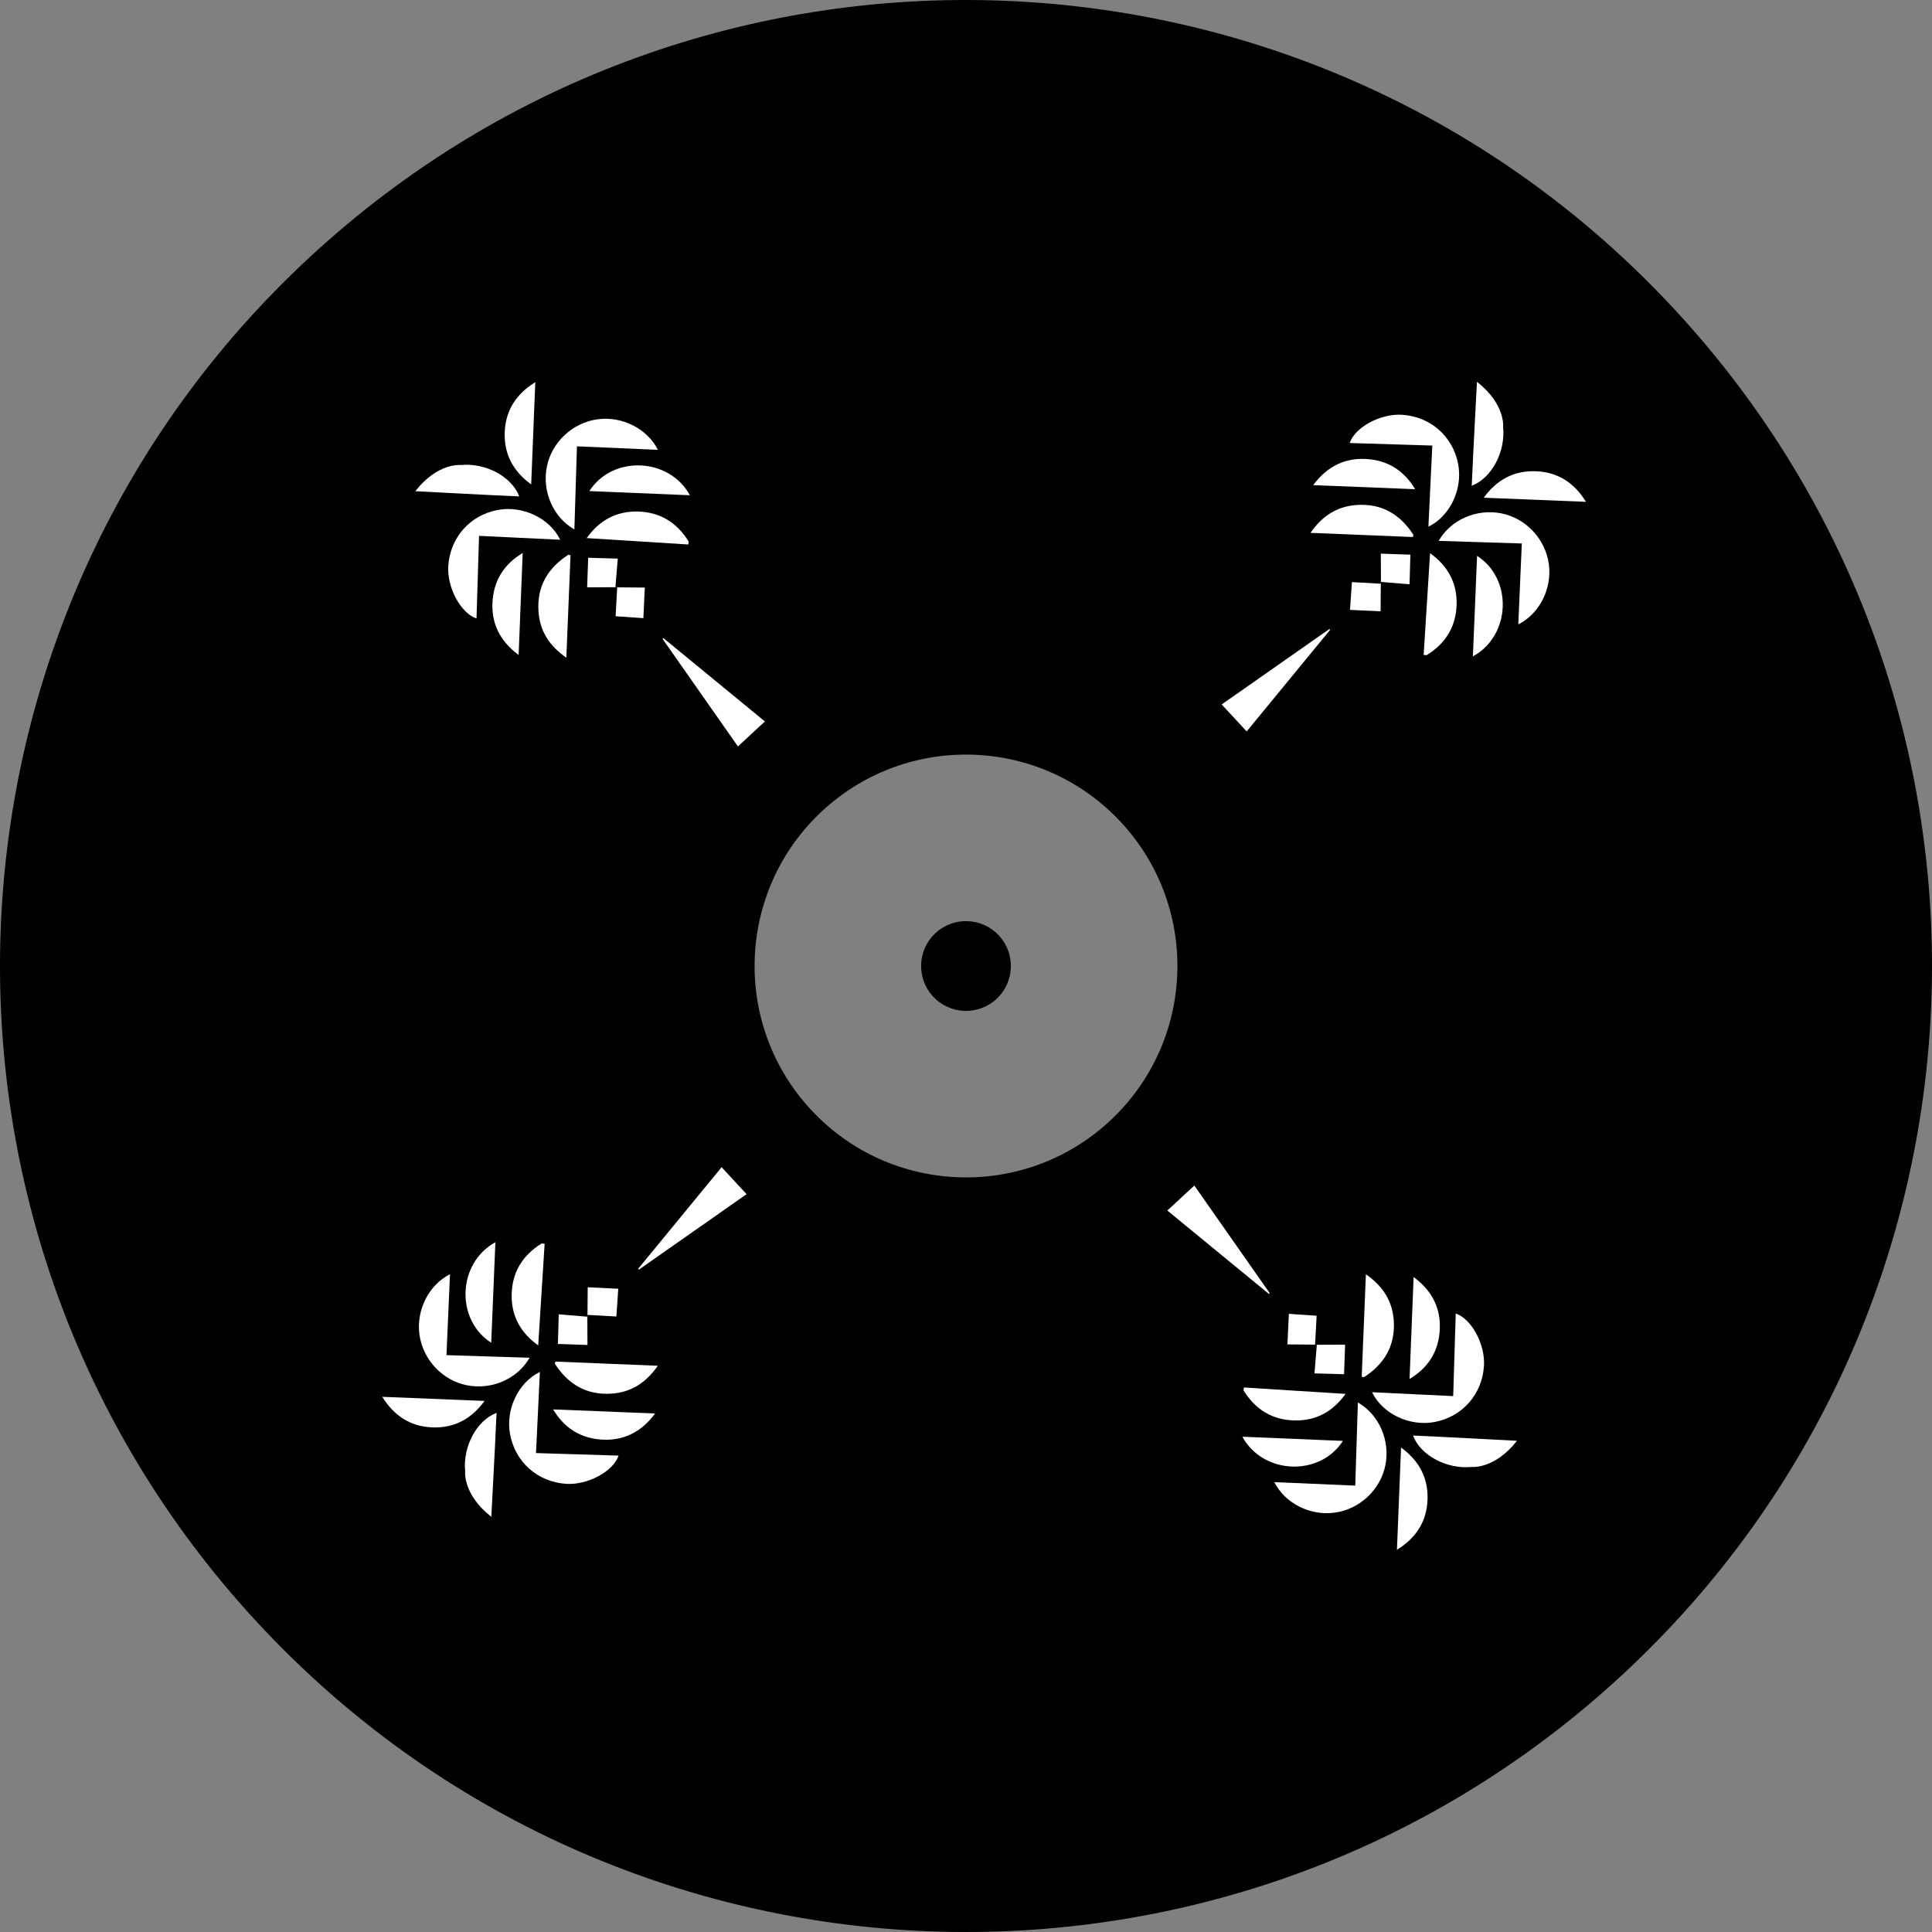 <?xml version="1.0" encoding="UTF-8"?>
<svg id="Layer_2" xmlns="http://www.w3.org/2000/svg" viewBox="0 0 873.75 873.75">
  <rect x="0" y="0" width="873.75" height="873.75" fill="#808080" stroke="none"/>
  <defs>
    <style>
      .cls-1 {
        fill: #fff;
      }
    </style>
  </defs>
  <g id="Layer_1-2" data-name="Layer_1">
    <g>
      <path d="M140.09,116.29c-177.06,163.91-187.71,440.32-23.8,617.37,163.91,177.06,440.32,187.71,617.37,23.8,177.06-163.91,187.71-440.32,23.8-617.37C593.55-36.97,317.15-47.62,140.09,116.29M501.83,507.04c-38.75,35.87-99.24,33.54-135.12-5.21-35.87-38.75-33.54-99.24,5.21-135.12,38.75-35.87,99.24-33.54,135.12,5.21,35.87,38.75,33.54,99.24-5.21,135.12"/>
      <path d="M423.08,421.98c-8.23,7.62-8.72,20.46-1.11,28.69,7.62,8.23,20.46,8.72,28.69,1.11,8.23-7.62,8.72-20.46,1.11-28.69-7.62-8.23-20.46-8.72-28.69-1.11"/>
      <path class="cls-1" d="M216.65,242.34c-.41,13.18-.78,25.22-1.15,37.36-7.24-2.44-13.38-14.09-12.77-23.69.81-12.82,9.75-22.99,22.31-25.37,11.3-2.15,23.58,3.69,28.3,13.46-12.06-.58-24.1-1.15-36.69-1.76"/>
      <path class="cls-1" d="M234.83,224.51c-3.39-9.02-15.32-15.31-26.46-14.2,0,0-10.34-1.2-20.55,11.83,0,0,34.79,1.86,47.01,2.37"/>
      <path class="cls-1" d="M259.76,239.45c-9.72-5.57-14.63-17.31-12.46-28.31,2.2-11.16,11.62-19.98,22.99-21.52,11.05-1.5,22.44,4.25,27.24,13.82-12.14-.53-24.23-1.05-36.6-1.59-.4,12.78-.78,24.88-1.17,37.6"/>
      <path class="cls-1" d="M333.73,337.58c-11.43-16.31-22.76-32.49-34.09-48.66.12-.12.23-.25.35-.37,15.24,12.52,30.47,25.03,45.94,37.73-4.08,3.77-8.04,7.44-12.2,11.3"/>
      <path class="cls-1" d="M234.55,296.2c-8.53-6.27-12.78-14.67-11.71-25.36.92-9.2,5.69-16.06,13.55-20.74-.61,15.41-1.22,30.66-1.84,46.1"/>
      <path class="cls-1" d="M265.33,243.35c5.66-7.9,13.18-12.15,22.83-12.01,10.24.15,17.96,4.93,23.29,13.58-.04.44-.09.89-.14,1.33-15.21-.96-30.43-1.92-45.98-2.9"/>
      <path class="cls-1" d="M240.23,219.07c-8.05-5.84-12.36-13.63-11.97-23.64.4-10.01,5.37-17.38,13.83-22.59-.62,15.43-1.23,30.63-1.86,46.23"/>
      <path class="cls-1" d="M258.02,251.11c-.62,15.2-1.24,30.39-1.89,46.33-7.83-5.44-12.01-12.2-12.6-20.95-.76-11.28,4.23-19.63,13.51-25.61.33.08.66.15.99.23"/>
      <path class="cls-1" d="M266.54,222.09c10.41-16.27,36.09-15.28,45.46,1.89-15.07-.63-30.35-1.26-45.46-1.89"/>
      <path class="cls-1" d="M279.14,265.56c-5.14.02-9.46.04-13.6.06.17-4.8.32-9.2.46-13.37,4.21.12,8.6.24,13.39.38-.35,4.21-.7,8.51-1.07,12.99,4.88.04,9.19.08,13.3.11-.23,5-.44,9.38-.65,13.83-3.8-.26-8.17-.56-12.56-.87.21-3.73.44-8.03.73-13.12"/>
      <path class="cls-1" d="M657.21,631.4c.41-13.18.78-25.22,1.15-37.36,7.24,2.44,13.38,14.09,12.77,23.69-.81,12.82-9.75,22.99-22.31,25.37-11.3,2.14-23.59-3.69-28.3-13.46,12.06.58,24.1,1.15,36.69,1.75"/>
      <path class="cls-1" d="M639.04,649.23c3.39,9.02,15.32,15.31,26.46,14.2,0,0,10.34,1.2,20.55-11.83,0,0-34.79-1.86-47.01-2.37"/>
      <path class="cls-1" d="M614.1,634.28c9.72,5.57,14.63,17.31,12.45,28.31-2.2,11.16-11.62,19.98-22.99,21.52-11.05,1.5-22.44-4.25-27.24-13.82,12.14.53,24.23,1.05,36.6,1.59.4-12.78.78-24.88,1.18-37.6"/>
      <path class="cls-1" d="M540.14,536.16c11.43,16.32,22.76,32.49,34.08,48.66l-.35.37c-15.24-12.51-30.47-25.03-45.94-37.73,4.08-3.77,8.04-7.44,12.21-11.3"/>
      <path class="cls-1" d="M639.31,577.54c8.52,6.27,12.78,14.68,11.71,25.36-.92,9.2-5.69,16.06-13.55,20.74.61-15.41,1.22-30.66,1.84-46.1"/>
      <path class="cls-1" d="M608.53,630.39c-5.66,7.9-13.18,12.15-22.84,12.01-10.24-.15-17.96-4.93-23.29-13.58.04-.44.09-.89.14-1.33,15.21.96,30.43,1.92,45.98,2.9"/>
      <path class="cls-1" d="M633.64,654.67c8.05,5.84,12.36,13.63,11.96,23.64-.4,10.01-5.37,17.38-13.83,22.59.62-15.43,1.23-30.63,1.86-46.23"/>
      <path class="cls-1" d="M615.84,622.63c.62-15.19,1.24-30.39,1.89-46.33,7.83,5.44,12.01,12.2,12.6,20.95.76,11.28-4.23,19.63-13.51,25.61l-.98-.23Z"/>
      <path class="cls-1" d="M607.32,651.65c-10.41,16.27-36.09,15.28-45.46-1.89,15.07.63,30.35,1.26,45.46,1.89"/>
      <path class="cls-1" d="M594.72,608.18c5.14-.02,9.46-.04,13.6-.06-.17,4.8-.32,9.2-.46,13.37-4.21-.12-8.6-.24-13.39-.38.35-4.21.7-8.51,1.07-12.99-4.88-.04-9.19-.08-13.3-.11.23-5,.44-9.38.65-13.83,3.8.26,8.17.56,12.56.87-.21,3.73-.44,8.03-.72,13.12"/>
      <path class="cls-1" d="M647.76,201.5c-13.18-.4-25.22-.78-37.36-1.15,2.44-7.24,14.09-13.38,23.69-12.77,12.82.81,22.99,9.75,25.37,22.31,2.15,11.3-3.69,23.58-13.46,28.3.58-12.06,1.15-24.1,1.76-36.69"/>
      <path class="cls-1" d="M665.59,219.67c9.02-3.39,15.31-15.31,14.2-26.46,0,0,1.2-10.34-11.83-20.55,0,0-1.86,34.79-2.37,47.01"/>
      <path class="cls-1" d="M650.64,244.61c5.57-9.72,17.31-14.63,28.31-12.45,11.16,2.2,19.98,11.62,21.52,22.99,1.5,11.05-4.25,22.44-13.82,27.24.53-12.14,1.05-24.23,1.59-36.6-12.78-.4-24.88-.78-37.6-1.18"/>
      <path class="cls-1" d="M552.52,318.58c16.31-11.43,32.49-22.76,48.66-34.08.12.12.25.23.37.35-12.52,15.24-25.03,30.47-37.74,45.94-3.77-4.07-7.44-8.04-11.3-12.2"/>
      <path class="cls-1" d="M593.9,219.4c6.27-8.52,14.67-12.78,25.36-11.71,9.2.92,16.06,5.69,20.74,13.55-15.41-.61-30.66-1.22-46.1-1.84"/>
      <path class="cls-1" d="M646.75,250.18c7.9,5.66,12.15,13.18,12.01,22.84-.15,10.24-4.93,17.96-13.58,23.29l-1.33-.14c.96-15.21,1.92-30.43,2.9-45.98"/>
      <path class="cls-1" d="M671.03,225.08c5.84-8.05,13.63-12.36,23.64-11.96,10.01.4,17.38,5.37,22.59,13.83-15.43-.62-30.63-1.23-46.23-1.86"/>
      <path class="cls-1" d="M638.99,242.87c-15.2-.62-30.39-1.24-46.33-1.89,5.44-7.83,12.2-12.01,20.95-12.6,11.28-.76,19.63,4.23,25.61,13.51l-.23.98Z"/>
      <path class="cls-1" d="M668.01,251.39c16.27,10.41,15.28,36.09-1.89,45.46.63-15.07,1.26-30.36,1.89-45.46"/>
      <path class="cls-1" d="M624.54,263.99c-.02-5.14-.04-9.46-.06-13.6,4.8.17,9.2.32,13.37.46-.12,4.21-.24,8.6-.38,13.39-4.21-.35-8.51-.7-12.99-1.07-.04,4.88-.08,9.19-.11,13.3-5-.24-9.38-.44-13.83-.65.26-3.81.56-8.17.87-12.56,3.73.21,8.03.44,13.12.73"/>
      <path class="cls-1" d="M242.4,657.15c13.18.41,25.22.78,37.36,1.15-2.44,7.24-14.09,13.38-23.69,12.77-12.82-.81-22.99-9.75-25.37-22.31-2.15-11.3,3.69-23.58,13.46-28.3-.58,12.06-1.15,24.1-1.75,36.69"/>
      <path class="cls-1" d="M224.57,638.97c-9.03,3.39-15.32,15.32-14.2,26.46,0,0-1.2,10.34,11.83,20.55,0,0,1.86-34.79,2.37-47.01"/>
      <path class="cls-1" d="M239.52,614.04c-5.57,9.72-17.31,14.63-28.31,12.46-11.16-2.2-19.98-11.62-21.52-22.99-1.5-11.05,4.25-22.44,13.82-27.24-.53,12.14-1.05,24.23-1.59,36.6,12.78.4,24.88.78,37.6,1.17"/>
      <path class="cls-1" d="M337.64,540.07c-16.32,11.43-32.49,22.76-48.66,34.09-.12-.12-.25-.23-.37-.35,12.52-15.24,25.03-30.47,37.74-45.94,3.77,4.07,7.44,8.04,11.3,12.2"/>
      <path class="cls-1" d="M296.26,639.25c-6.27,8.53-14.68,12.78-25.36,11.71-9.2-.92-16.06-5.69-20.74-13.55,15.41.62,30.66,1.22,46.1,1.84"/>
      <path class="cls-1" d="M243.41,608.47c-7.9-5.66-12.15-13.18-12.01-22.83.15-10.24,4.93-17.96,13.58-23.29.44.05.89.09,1.33.14-.96,15.21-1.92,30.43-2.9,45.98"/>
      <path class="cls-1" d="M219.13,633.57c-5.84,8.05-13.63,12.36-23.64,11.97-10.01-.4-17.38-5.37-22.59-13.83,15.43.62,30.63,1.23,46.23,1.86"/>
      <path class="cls-1" d="M251.17,615.78c15.2.62,30.39,1.24,46.33,1.89-5.44,7.83-12.2,12.01-20.95,12.6-11.28.76-19.63-4.23-25.61-13.51.08-.33.15-.66.23-.98"/>
      <path class="cls-1" d="M222.15,607.26c-16.27-10.41-15.28-36.09,1.89-45.46-.63,15.07-1.26,30.36-1.89,45.46"/>
      <path class="cls-1" d="M265.62,594.66c.02,5.14.04,9.46.06,13.6-4.8-.17-9.2-.32-13.37-.46.12-4.21.24-8.6.38-13.39,4.21.35,8.51.7,12.99,1.07.04-4.88.08-9.19.11-13.3,5,.24,9.38.44,13.83.65-.26,3.81-.56,8.17-.87,12.56-3.73-.21-8.03-.44-13.12-.73"/>
    </g>
  </g>
</svg>